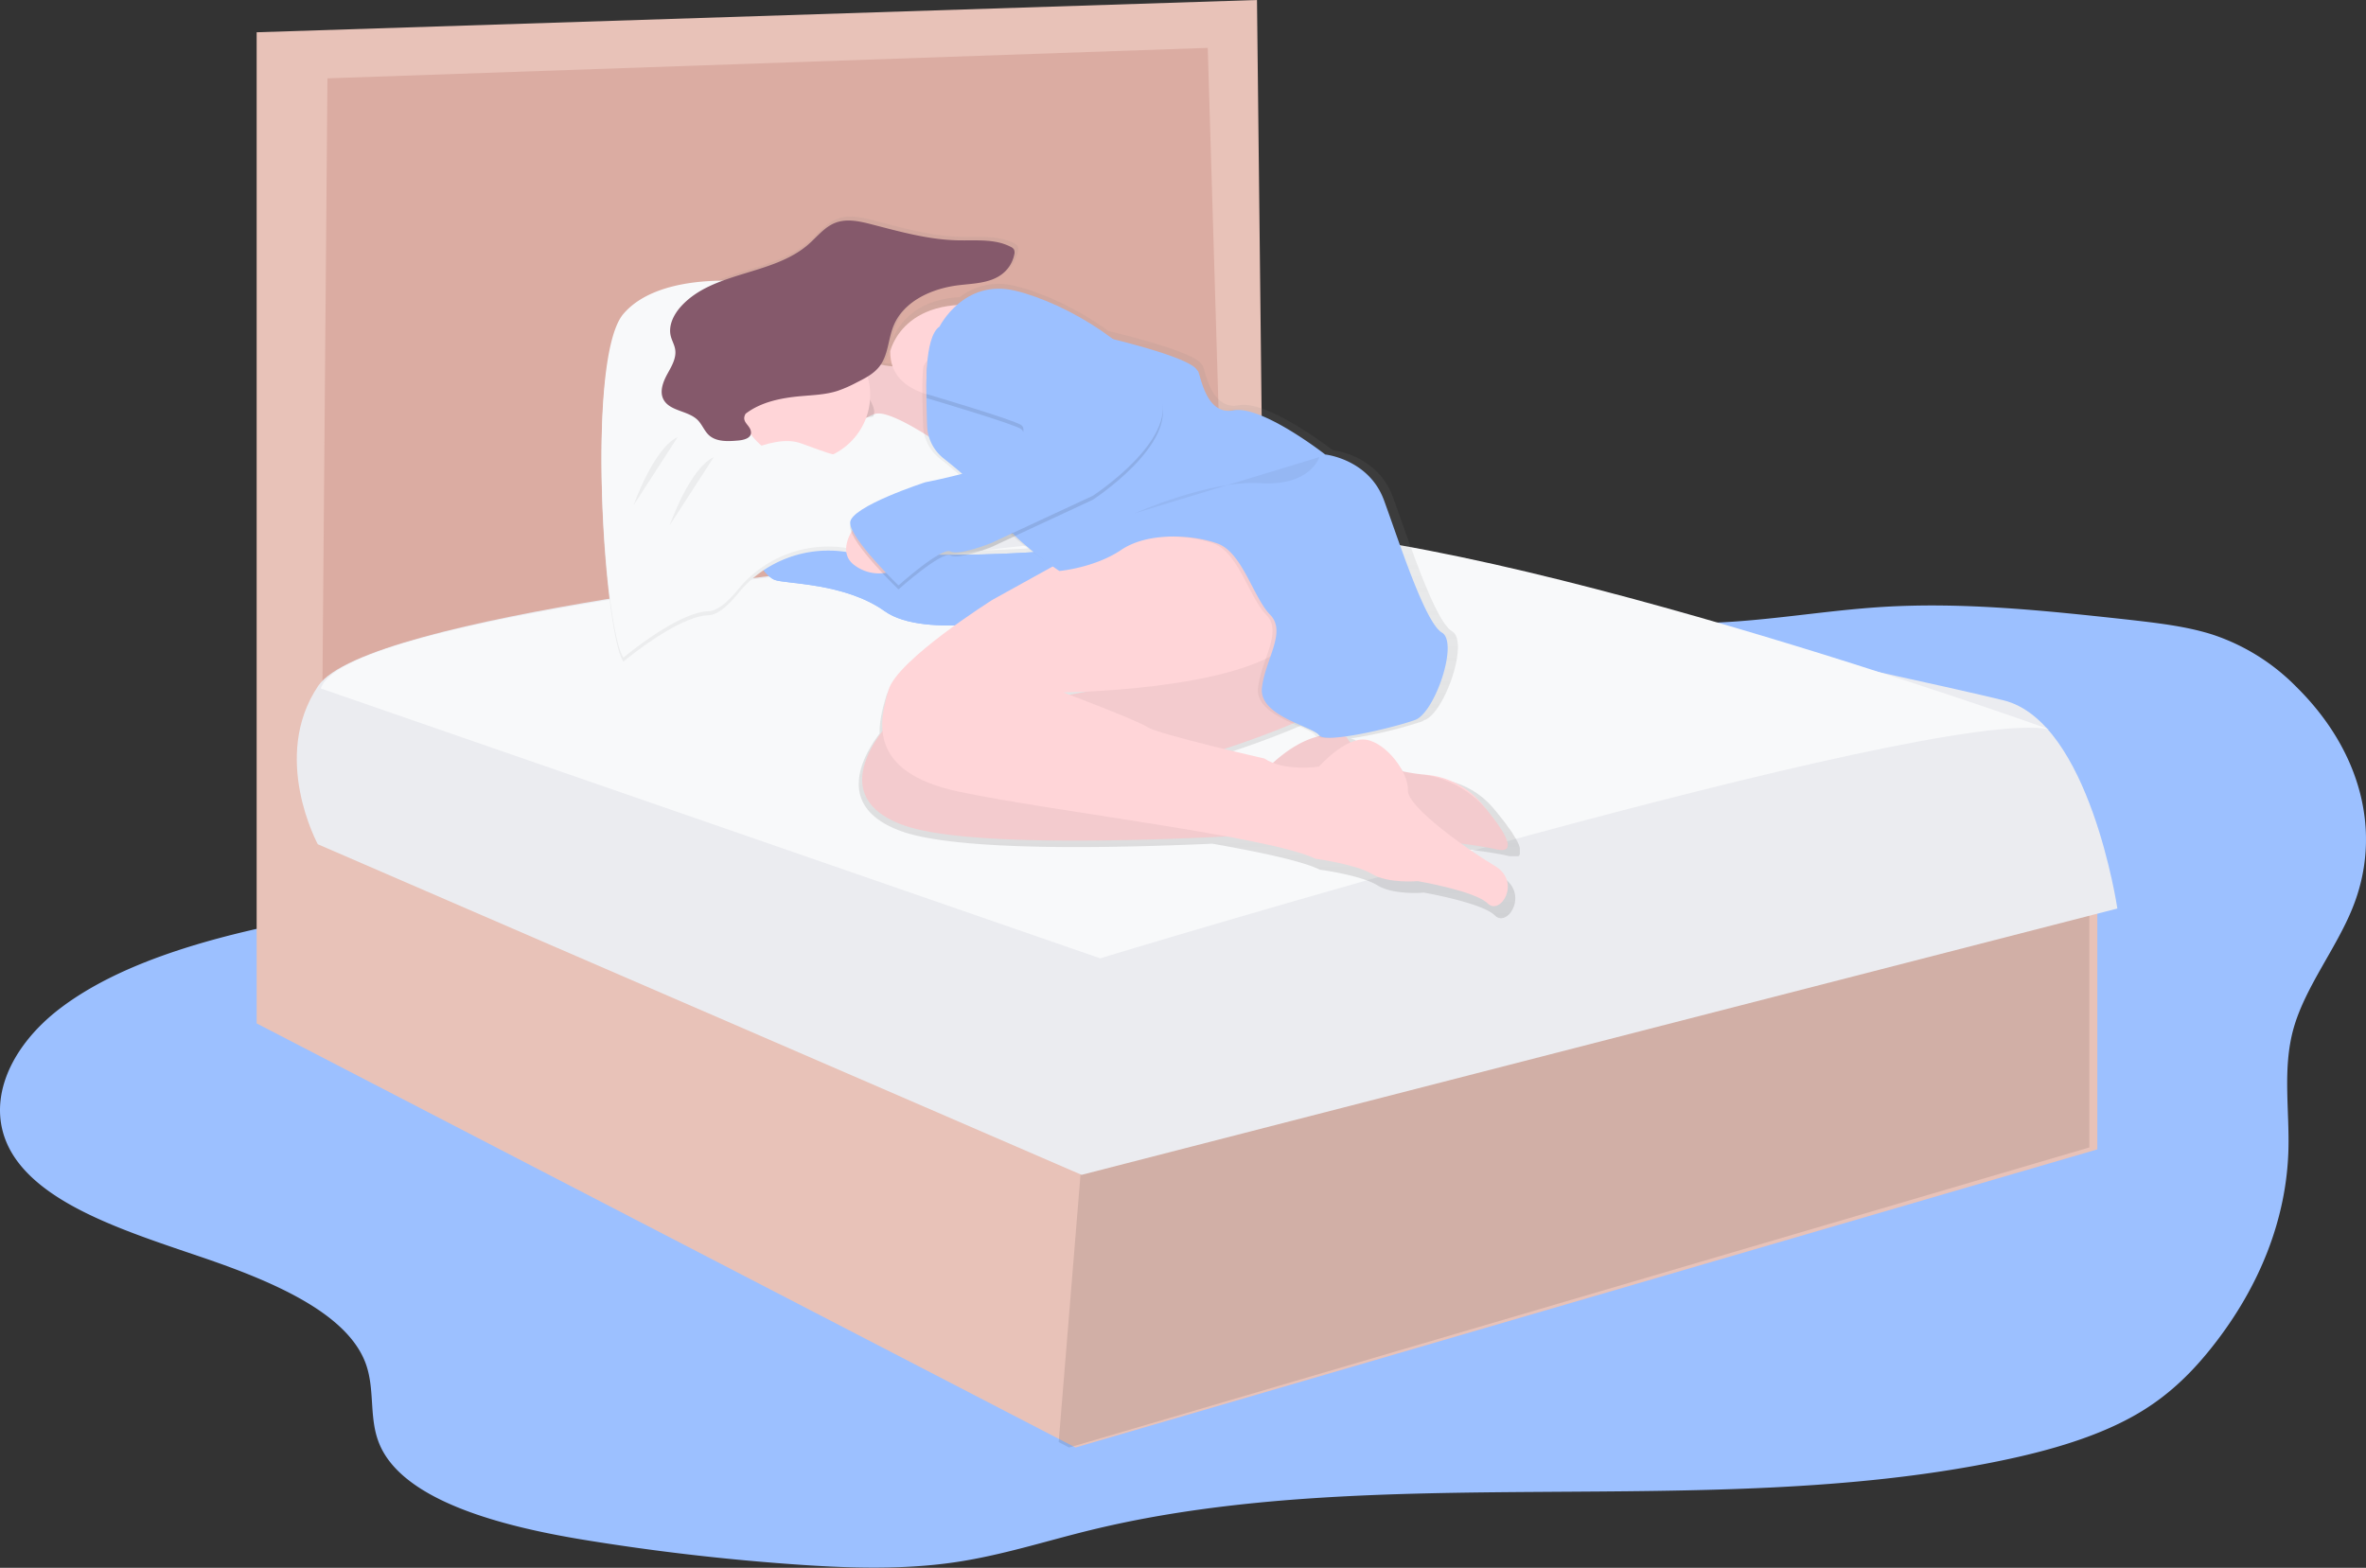 <svg xmlns="http://www.w3.org/2000/svg" xmlns:xlink="http://www.w3.org/1999/xlink" viewBox="0 0 590 391"><rect x="0" y="0" width="590" height="391" fill="#333333" stroke="none"/><defs><path id="b" fill="#9CC0FF" d="M262.19 137.42s-52.3 4.14-62.14-4.57c0 0-9.16-2.4-11.4.87-2.23 3.26 1.79 9.79 4.47 10.88 2.69 1.09 17.44.66 27.5 7.83 10.05 7.17 36.43 1.32 36.43 1.32l10.95-4.14-5.81-12.2Z"/></defs><defs><linearGradient id="a" x1="50.05%" x2="50.05%" y1="100%" y2="0%"><stop offset="0%" stop-color="gray" stop-opacity=".25"/><stop offset="54%" stop-color="gray" stop-opacity=".12"/><stop offset="100%" stop-color="gray" stop-opacity=".1"/></linearGradient></defs><g fill="none"><path fill="#9CC0FF" d="M303.5 139.1c-14.21-.3-29.49.4-40.79 6.02-20.95 10.39-18.13 31.46-31.8 46.08-11.54 12.34-33.59 18.75-54.98 22.84-34.84 6.67-71.39 9.16-106 16.33-20.4 4.22-40.64 10.36-54.62 20.87-13.98 10.5-20.25 26.18-10.8 38.61 8.74 11.5 28 17.64 45.53 23.6 17.53 5.95 36.1 13.76 40.99 26.17 2.72 6.9.7 14.36 3.87 21.17 6.25 13.46 29.69 19.8 50.74 23.24a576.5 576.5 0 0 0 51.13 6.02c13.77 1.01 27.84 1.55 41.35-.43 11.7-1.72 22.53-5.26 33.75-8 71.27-17.42 153.25-2.34 225.95-17.1 13.23-2.67 26.24-6.43 36.27-12.58 7.48-4.57 13.02-10.28 17.68-16.2 11.87-15.04 18.38-31.9 18.88-48.8.3-10.14-1.5-20.37 1.26-30.36 2.9-10.38 10.63-19.94 14.74-30.15 7.49-18.57 2.25-39.09-14.04-55.15a52.35 52.35 0 0 0-20.8-12.99c-6.6-2.12-13.96-2.93-21.2-3.76-20.21-2.2-40.68-4.41-61.07-3.17-14.5.89-28.7 3.51-43.25 3.98-20.41.67-36.4-4.06-54.91-8.5-21.3-5.06-45.25-7.24-67.87-7.73Z"/><path fill="#DBACA2" d="M70 12.61V194l242-46.88L307.38 8z"/><path fill="#E8C2B8" d="M523 226.87v59.78L268.17 361l-2.6-1.35L64 255.23V8.05L313.45 0l1.54 137.19-9.98 3.07-3.84-128.32-219.52 7.6-1.53 185.87 191.12 83.54.14-.03z"/><path fill="#000" d="M521 226v60.17L266.6 361l-2.6-1.35 5.81-71.2z" opacity=".1"/><path fill="#EBECF0" d="M214.5 141.07S91.3 153.3 79.35 171.05c-11.96 17.74-.1 39.5-.1 39.5L269.71 293 528 226.58s-6.9-46.58-28.36-51.92c-21.45-5.34-192.4-41.99-192.4-41.99s-68.97-4.2-92.73 8.4Z"/><path fill="#F8F9FA" d="M80 171.7 274.34 239s207.3-63.06 236.66-57.12c0 0-145-52.07-202.93-49.8-46.16 1.8-94.49 9.4-94.49 9.4S85.38 154.4 80 171.7Z"/><path fill="url(#a)" d="m378.92 213.22.05-.07v-.04l.03-.06v-1.58l-.05-.17-.07-.2v-.05l-.06-.14v-.07l-.05-.13-.03-.08-.06-.13-.04-.09-.06-.13-.04-.08-.07-.14-.04-.07-.1-.2-.13-.23-.04-.08-.08-.16-.05-.09-.09-.15-.05-.09-.1-.15-.14-.22-.1-.15-.05-.1-.1-.16-.06-.09-.13-.21v-.04l-.17-.26-.06-.08-.12-.18-.07-.1-.11-.16-.07-.1-.11-.16-.08-.1-.12-.14-.07-.1-.13-.18-.07-.09-.17-.23v-.03l-.2-.27-.06-.1-.13-.18-.09-.11-.12-.16-.08-.12-.13-.16-.08-.1-.13-.18-.09-.1-.13-.18-.09-.1-.16-.2-.05-.08a88.5 88.5 0 0 0-1.86-2.28 20.89 20.89 0 0 0-14.22-7.4 43.6 43.6 0 0 1-1.74-.19h-.25l-.44-.06h-.21l-.68-.1-.64-.1-.22-.04-.45-.08-.27-.05-.41-.08-.3-.06-.38-.1-.3-.06-.4-.1-.3-.07-.38-.1-.3-.08-.39-.11c-2.02-3.02-5.1-5.7-8.1-6.23a6.05 6.05 0 0 0-2.47.13l-.14-.16-.2-.23-.27-.34-.18-.23-.28-.4-.14-.2c-.14-.2-.28-.41-.4-.62-.4-.18-.82-.31-1.24-.4 5.97-.91 11.85-2.3 17.6-4.17.28-.1.54-.24.79-.41l.12-.04c5-1.83 11.14-19.64 6.82-22.13-4.32-2.5-10.91-23.02-14.78-33.54-3.86-10.52-15-11.63-15-11.63s-16.13-12.55-23.4-11.19c-7.28 1.37-8.42-9.58-9.1-10.03a.83.83 0 0 1-.2-.24c-1.75-2.75-15.7-6.43-23.22-8.25-7.35-5.35-16.12-9.5-23.2-11.21a15.86 15.86 0 0 0-13.88 2.78c-14.9.75-17.27 12.05-17.27 12.05-.05 1.54.22 3.08.78 4.51-.8.01-1.6-.03-2.4-.13 1.72-2.86 1.78-6.55 3.07-9.7 2.54-6.23 9.55-9.44 16.19-10.28 3.86-.49 8.1-.49 11.14-2.92a8.5 8.5 0 0 0 3.02-5.02 1.8 1.8 0 0 0-.1-1.29 1.83 1.83 0 0 0-.74-.6c-4-2.13-8.8-1.58-13.34-1.68-7.36-.16-14.54-2.18-21.67-4.06-3.01-.8-6.27-1.56-9.18-.43-2.76 1.05-4.63 3.57-6.84 5.53-9.04 8-24.05 6.85-32.09 15.87-1.86 2.09-3.26 4.93-2.57 7.65.27 1.1.89 2.13 1.08 3.26.4 2.24-.88 4.38-1.95 6.37-1.07 2-2.02 4.43-1.01 6.46 1.53 3.1 6.2 2.87 8.64 5.33 1.12 1.14 1.67 2.78 2.84 3.87 1.88 1.74 4.78 1.6 7.33 1.35 1-.1 2.5-.37 3.06-1.26a17.45 17.45 0 0 0 27.53-4.74 24.62 24.62 0 0 1 15.52 4.22 11.06 11.06 0 0 0 3.63 5.14c1.59 1.26 3.48 2.8 5.4 4.44-4.84 1.28-9.14 2.1-9.14 2.1s-19.1 6.16-19.1 10.26c.08.75.3 1.47.68 2.11a8.42 8.42 0 0 0-.8 3.26c-5.27-.9-9.49-2.24-11.66-4.23 0 0-.62-.17-1.58-.36-1.28-1.64-5.05-6.21-7.29-6.03-1.49.12-2.02 3.6-2.21 6.72-.2.17-.37.36-.51.58-2.28 3.42 1.82 10.26 4.54 11.4 2.73 1.15 17.73.69 27.96 8.22 4.53 3.34 12.32 3.99 19.56 3.67-7.28 5.16-17.47 13.1-18.89 18.01-.76 2.6-1.66 5.84-1.6 9.17-4.46 5.91-11.2 18.4 5.47 24.38 13.73 4.92 50.97 4.29 77.5 3.09 12.35 2.18 22.54 4.38 26.82 6.49 0 0 10.22 1.35 14.32 3.88s11.59 1.83 11.59 1.83 14.54 2.51 17.73 5.7c3.18 3.19 8.63-5.48 1.82-9.58-2.66-1.6-6.62-4.23-10.46-7.12 4.93.58 9.28 1.22 12.05 1.87l.28.06h2.09l.08-.03h.05l.06-.05h.04l.09-.08.05-.16Zm-62.79-21.87-4.77-1.12-5.68-2.3s9.7-3.06 18.67-6.95c2.57 1.13 4.83 2.03 5.4 2.85.24.27.57.44.94.49-3.38.84-7.7 3-12.79 7.98a11.3 11.3 0 0 1-1.77-.95Zm-68.63-54.99 5.6-2.61a77.22 77.22 0 0 0 3.82 3c-3.08.17-7.21.38-11.89.5 1.43-.47 2.47-.89 2.47-.89Z"/><path fill="#FFD5D8" d="M198 133.25s-4.99-6.44-7.7-6.25c-2.72.2-2.27 11-2.27 11l9.97-4.75Z"/><use xlink:href="#b"/><use xlink:href="#b" opacity=".05"/><path fill="#FFD5D8" d="M336.43 162s-11.08-7.93-33.91 2-79.8 15.2-79.8 15.2-19.05 18.93 2.7 26.64c21.74 7.71 103.73 1.34 103.73 1.34s33.47 2.2 43.88 4.62c6.3 1.47 1.35-5.62-3.6-11.44a20.4 20.4 0 0 0-13.86-7.14c-6.55-.56-15.63-2.6-19.78-9.38 0 0-7.98-3.97-19.95 7.92l-11.55-4.66s31.7-9.9 32.8-16.52c1.12-6.6-.66-8.58-.66-8.58Z"/><path fill="#000" d="M336.43 162s-11.08-7.93-33.9 2c-22.84 9.93-79.8 15.2-79.8 15.2s-19.06 18.93 2.69 26.64c21.74 7.72 103.73 1.34 103.73 1.34s33.47 2.2 43.89 4.63c5.52 1.28 2.38-4.01-1.78-9.23a25.5 25.5 0 0 0-17.07-9.5c-6.38-.72-14.53-2.93-18.4-9.24 0 0-7.97-3.97-19.94 7.92l-11.55-4.66s31.7-9.9 32.8-16.52c1.1-6.6-.67-8.58-.67-8.58Z" opacity=".05"/><path fill="#FFD5D8" d="M337.66 128.82s-14.1-22.29-47.42-2.9l-42.72 23.65s-23.74 14.93-25.95 22.5c-2.2 7.57-5.6 20.5 17.67 25.4 23.27 4.9 77.4 11.14 88.8 16.7 0 0 10.07 1.36 14.1 3.8 4.02 2.44 11.4 1.78 11.4 1.78s14.32 2.45 17.45 5.57c3.13 3.12 8.5-5.35 1.8-9.35-6.72-4-21.93-14.7-21.71-18.91.22-4.21-5.15-11.65-10.32-12.56-5.16-.9-11.85 6.69-11.85 6.69s-8.5 1.35-13.64-2.03c0 0-26.4-6.02-29.08-7.8-2.69-1.77-21.03-8.68-21.03-8.68s43.4-.45 56.14-12.03c0 0 4.93-3.57 8.95-2.46.03.04 19.93-7.53 7.4-29.37Zm-125.83-41.4s12.19 8.96 21.6 0c9.4-8.97 4.06 27.58 4.06 27.58s-13.04-18.17-32.49-6.28l6.83-21.3Z"/><path fill="#000" d="M211.83 87.42s12.19 8.96 21.6 0c9.4-8.97 4.06 27.58 4.06 27.58s-13.04-18.17-32.49-6.28l6.83-21.3Z" opacity=".05"/><path fill="#F8F9FA" d="M155.46 165s13.5-11.32 21.16-11.55c2.28-.06 4.91-2.35 7.5-5.53a29.02 29.02 0 0 1 27.84-10.1c4.35.8 9.71.78 16.21-.81 23.64-5.78 11.93-20.2 11.93-20.2l-7.42-6.21s-10.13-6.89-13.96-6.44c-3.83.44-13.73 10.43-14.85 9.32-1.13-1.1-14.86-11.1-17.11-13.76-2.25-2.67-20.27-11.33-15.76-13.77 4.5-2.45 27.22-11.55 22.72-13.33-4.5-1.77-28.81-4.44-38.26 6.66-9.45 11.1-4.73 79.28 0 85.72Z"/><path fill="#000" d="M155.46 165s13.5-11.32 21.16-11.55c2.28-.06 4.91-2.35 7.5-5.53a29.02 29.02 0 0 1 27.84-10.1c4.35.8 9.71.78 16.21-.81 23.64-5.78 11.93-20.2 11.93-20.2l-7.42-6.21s-10.13-6.89-13.96-6.44c-3.83.44-13.73 10.43-14.85 9.32-1.13-1.1-14.86-11.1-17.11-13.76-2.25-2.67-20.27-11.33-15.76-13.77 4.5-2.45 27.22-11.55 22.72-13.33-4.5-1.77-28.81-4.44-38.26 6.66-9.45 11.1-4.73 79.28 0 85.72Z" opacity=".05"/><path fill="#F8F9FA" d="M155.47 164s13.5-11.33 21.16-11.55c2.28-.07 4.91-2.36 7.5-5.54a29.03 29.03 0 0 1 27.82-10.1c4.35.8 9.71.77 16.22-.82 23.64-5.78 11.93-20.2 11.93-20.2l-7.43-6.22s-10.13-6.88-13.96-6.44c-3.83.45-13.73 10.44-14.86 9.33-1.12-1.1-14.86-11.1-17.11-13.77s-20.24-11.32-15.75-13.74c4.5-2.42 27.25-11.55 22.74-13.33-4.5-1.77-28.82-4.44-38.28 6.67-9.45 11.1-4.71 79.27.02 85.71Z"/><path fill="#FFD5D8" d="M222 87.58s3.64-16.6 30.23-10.05C278.82 84.1 292 98.3 292 98.3L267.88 109l-29.54-9.61s-16.56.19-16.34-11.8Z"/><path fill="#000" d="M270.16 83.08s24.99 5.44 27.34 9.19a.8.8 0 0 0 .2.23c.67.45 1.78 11.22 8.88 9.87 7.1-1.35 22.9 11 22.9 11s10.88 1.12 14.65 11.43c3.78 10.32 10.22 30.52 14.44 32.98 4.22 2.46-1.78 19.96-6.66 21.77-4.88 1.8-22.43 6.06-23.99 3.81-1.55-2.24-15.1-4.71-14.21-11.89.89-7.17 6.22-13.9 2.02-18.17-4.2-4.27-6.88-15.48-13.1-17.73-6.23-2.24-17.33-2.92-23.99 1.57-6.66 4.5-14.7 4.69-14.7 4.69s-13.78-8.07-16-13.69c-1.5-3.78-8.94-10.1-13.64-13.82a10.9 10.9 0 0 1-4.11-8.17c-.2-5.53-.37-13.7.2-15.02.9-2.04 13.1-14.13 13.1-14.13l26.67 6.08Z" opacity=".05"/><path fill="#9CC0FF" d="M271.12 83.06s25 5.44 27.36 9.19a.8.8 0 0 0 .2.23c.67.45 1.77 11.22 8.88 9.87 7.1-1.35 22.9 11 22.9 11s10.89 1.12 14.67 11.44c3.78 10.32 10.22 30.52 14.44 32.98 4.22 2.47-1.78 19.97-6.66 21.77-4.89 1.8-22.44 6.07-24 3.82-1.55-2.24-15.1-4.71-14.22-11.9.89-7.17 6.22-13.9 2.02-18.17-4.2-4.27-6.88-15.49-13.1-17.73-6.23-2.25-17.34-2.92-24 1.57-6.66 4.5-15.44 5.27-15.44 5.27s-13-8.64-15.22-14.24c-1.5-3.79-8.95-10.11-13.65-13.84-2.5-1.97-4-4.96-4.11-8.16-.2-5.54-.37-13.7.2-15.02C232.3 89.1 244.5 77 244.5 77l26.62 6.06Z"/><path fill="#FFD5D8" d="M212.74 132c-.23.23-4.07 5.88.45 9.04a10.11 10.11 0 0 0 8.81 1.56l-9.26-10.6Z"/><path fill="#000" d="M234.3 82.45s6.02-12.06 18.94-8.93c12.91 3.13 31.68 14.51 36.15 25.9 4.46 11.38-16.92 25.24-16.92 25.24l-25.44 11.83s-7.8 3.13-10.04 2.03c-2.23-1.1-12.94 8.48-12.94 8.48S212 135.39 212 131.37c0-4.02 18.75-10.1 18.75-10.1s22.32-4.24 22.09-8.48c0 0 3.8-4.46 1.78-5.8-2-1.34-23.54-7.7-23.54-7.7s-.78-14.16 3.21-16.84Z" opacity=".1"/><path fill="#9CC0FF" d="M234.29 81.45s6.03-12.06 18.94-8.93c12.92 3.13 31.7 14.51 36.16 25.9 4.46 11.39-16.91 25.24-16.91 25.24l-25.44 11.83s-7.81 3.13-10.05 2.03c-2.23-1.1-12.94 8.48-12.94 8.48S212 134.39 212 130.37c0-4.02 18.75-10.1 18.75-10.1s22.33-4.24 22.1-8.48c0 0 3.79-4.47 1.78-5.8-2.01-1.35-23.55-7.71-23.55-7.71s-.78-14.15 3.2-16.83Z"/><path fill="#000" d="M205 108a30.24 30.24 0 0 1 12.7-4.1c1.3-2.44-2.12-5.11-2.12-8.06 0-2.47-.96-3.41-1.9-5.56-3.4-1.2-1.07-4.28-1.07-4.28L205 108Z" opacity=".1"/><circle cx="200.5" cy="98.5" r="16.5" fill="#FFD5D8"/><path fill="#85596B" d="M185.94 103.17c3.87-2.95 8.9-3.94 13.77-4.37 3.04-.27 6.14-.37 9.06-1.29 1.68-.57 3.3-1.29 4.87-2.13 2.09-1.05 4.24-2.15 5.67-4 2.22-2.87 2.15-6.85 3.54-10.2 2.52-6.07 9.46-9.2 16.05-10.03 3.83-.47 8-.47 11.04-2.84a8.26 8.26 0 0 0 3-4.89 1.8 1.8 0 0 0-.12-1.25 1.81 1.81 0 0 0-.73-.58c-3.95-2.09-8.71-1.55-13.2-1.65-7.29-.15-14.4-2.14-21.44-3.96-3-.78-6.22-1.52-9.1-.43-2.72 1.03-4.57 3.49-6.76 5.4-8.95 7.8-23.8 6.67-31.76 15.46-1.84 2.03-3.23 4.81-2.55 7.46.28 1.09.88 2.08 1.07 3.19.4 2.17-.86 4.26-1.93 6.2-1.06 1.95-1.99 4.32-1 6.3 1.52 3.02 6.14 2.8 8.55 5.19 1.11 1.11 1.65 2.7 2.81 3.78 1.87 1.7 4.73 1.56 7.25 1.34 1.37-.12 3.6-.57 3.2-2.38-.32-1.61-2.48-2.3-1.29-4.32Z"/><path fill="#F8F9FA" d="M180 115.95s12.06-8.06 19.64-5.42c7.58 2.64 9.65 4.09 14.47 2.48 4.83-1.61 6.89 3.27 6.89 3.27L190.94 124 180 115.95Z"/><path fill="#000" d="M167 131s4.98-14.24 11-17m-20 12s4.98-14.24 11-17m114 19s18.69-8.32 31.25-7.5c12.57.8 14.75-6.5 14.75-6.5" opacity=".05"/></g></svg>